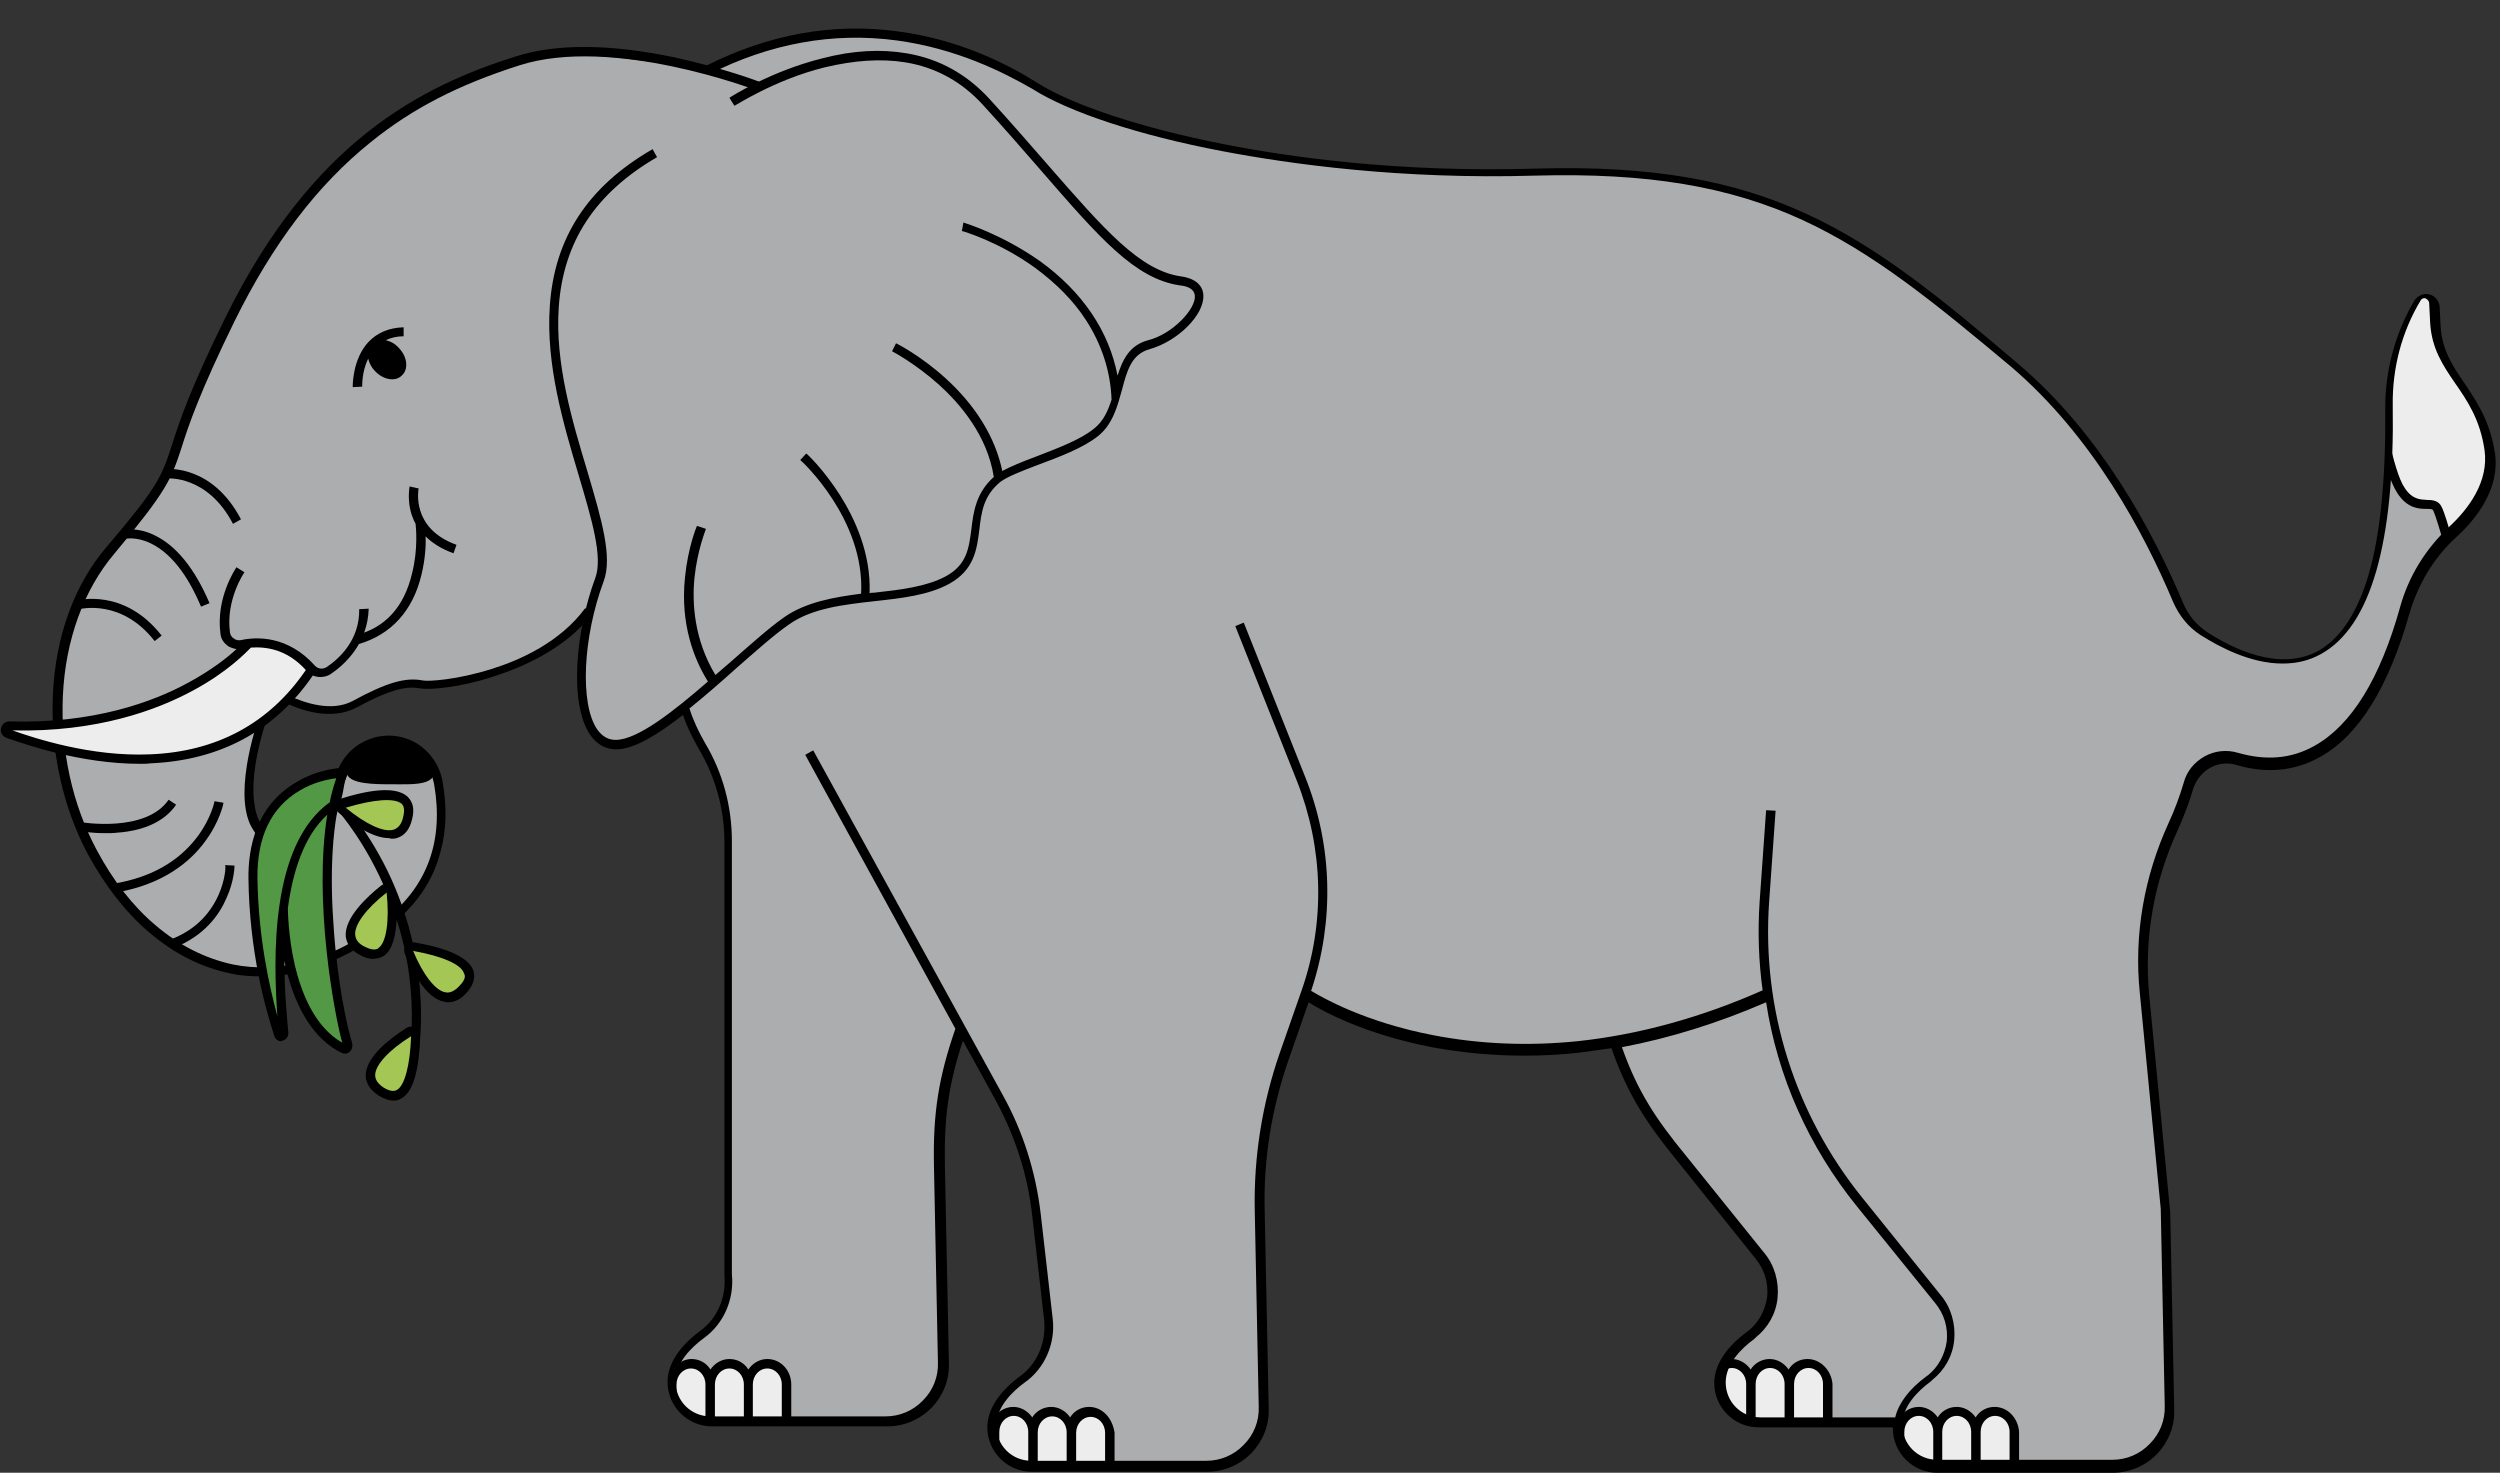 <?xml version="1.0" encoding="UTF-8"?>
<!DOCTYPE svg PUBLIC '-//W3C//DTD SVG 1.0//EN'
          'http://www.w3.org/TR/2001/REC-SVG-20010904/DTD/svg10.dtd'>
<svg height="295.2" preserveAspectRatio="xMidYMid meet" version="1.0" viewBox="-0.2 -5.7 501.1 295.2" width="501.1" xmlns="http://www.w3.org/2000/svg" xmlns:xlink="http://www.w3.org/1999/xlink" zoomAndPan="magnify"
><rect x="-0.2" y="-5.7" width="501.1" height="295.2" fill="#333333" stroke="none"/><g id="change1_1"
  ><path d="M141.4,8.4c27.8-14.1,52.1-5.4,65.7,3.2c13.6,8.6,53.6,18.6,100.3,17.2s64.9,12.3,96.2,39.1 c16.1,13.7,26.4,32.5,32.8,47.5l0,0c1,2.5,2.8,4.7,5.2,6.2c10.4,6.8,38,18.9,37-45.3c-0.1-7.6,1.9-15,5.7-21.5l0,0 c0.9-1.6,3.3-1,3.4,0.8l0.2,4c0.6,10,9.1,13,10.9,25.4c1,6.7-3.2,12.3-7.4,16.2c-4.5,4.2-7.9,9.5-9.5,15.5 c-8.8,31.5-24.3,32.7-33.7,29.9c-4.2-1.2-8.5,1.2-9.7,5.3c-0.8,2.8-1.8,5.5-3.1,8.2l0,0c-4.9,10.5-6.9,22.1-5.7,33.6l4.2,43.3 l0.8,39.5c0.1,6.4-5,11.7-11.5,11.7h-35.1c-4.4,0-7.9-3.5-7.9-7.9l0,0v-1l-15.7-0.1h-14c0,0-5.2-1.1-5.7-5.8c-0.6-4.7,1.2-7.6,2.7-9 c1.5-1.4,6.2-5.4,6.9-7.6c0.6-2.2,1.2-6.2,0-8.4c-1.2-2.3-9.8-12.1-9.8-12.1s-5.2-6.8-6.4-8.8c-1.2-2-12.8-14.2-14.4-23.8 c0,0-4.7,1.2-12.3,1.2c-7.6,0-28.4-2-35.1-4.5c-6.7-2.5-14.9-6.7-14.9-6.7l-4.3,12.3c0,0-5.3,15.9-4.9,34.8 c0.4,18.9,0.6,37.3,0.6,37.3s-3.5,10.2-9.5,10.2c-6,0-23.9,0-23.9,0l-15-0.2c0,0-4.6-1.2-5.3-4.5c-0.7-3.2-1.7-4.7,0.3-7.2 s7.2-7.1,8.3-9.3c1-2.1,3-3.6,2.4-7.1c-0.6-3.5-3.4-25.9-3.4-25.9s-2.7-12-3.9-14.5c-1.2-2.5-8.7-15.5-8.7-15.5l-1.6-2.7 c0,0-1.7,3-2.4,6c-0.8,3-2.3,11.2-2.3,17.2c0.1,6.1,0.7,37.7,0.7,37.7s1,8-1.3,10.9s-4.9,4.9-6.2,5.3c-1.4,0.4-19.2,0.6-19.2,0.6 l-20.8-0.1c0,0-6.3-1.4-6.5-5.4c-0.2-4.1,0.5-8.2,2.8-9.7s5.2-3.6,6.5-5.9c1.3-2.3,2-4.5,2-8.2c0-3.6,0-3.6,0-3.6l-0.3-50.4 l0.3-36.5c0,0-2.6-9.4-3.2-10.9c-0.7-1.5-5.6-11.9-5.6-11.9s-3.5,2.1-5.4,3.3s-6.4,4.5-9.9,3.4c-3.5-1-4.2-3.9-4.7-5.7 c-0.5-1.9-1.5-8.7-0.5-14.2c1-5.4,1.2-6.7,1.2-6.7l-5.6,5.8c0,0-4.5,3.5-9.6,5.3c-5.1,1.8-10.9,3.4-13.8,3.6c-2.8,0.2-5.9-0.2-7.2,0 c-1.3,0.2-5.6,1.4-8.1,2.8c-2.5,1.3-5.8,3-8.9,2.4c-3-0.6-7.2-2.1-7.2-2.1l-5.6,4.9l-1.9,10.9c0,0-0.6,11.2,3.9,12.3 c4.6,1,7.6,1.7,9.6-0.9c2-2.6,3.9-5,4.3-9c0.5-3.9,2.4-7.2,4.7-8.3c2.3-1,9-2.9,11.8,0.9c2.8,3.8,4.1,4.3,3.9,10.2 c-0.2,6-1.7,16-7.3,20.7c-5.6,4.7-14.5,11.7-24.8,12.8c-10.3,1.2-20.3-4.7-21.7-5.7c-1.4-1-11-8.1-12.2-12.1s-8.4-11.3-9.6-22.7 s-2-14.1-0.5-20.8c1.4-6.7,2.3-13.4,7.3-19.7c5.1-6.4,13.2-14.6,13.4-16.3c0.2-1.7,7.5-21.1,7.5-21.1s8.3-19.1,14.7-27.7 s9.6-13.7,16.7-19.1S82.3,15,89.9,11.9s13.5-6,22.3-6.5C121.8,4.8,141.4,8.4,141.4,8.4z" fill="#acadaf"
  /></g
  ><g id="change2_1"
  ><path d="M365.9,279.2h-1.4h-6.2h-7.6h-0.1c0,0-5.2-1.1-5.7-5.8c-0.3-2.2-0.1-3.9,0.4-5.4c0.5-0.2,1-0.3,1.6-0.3l0,0 c2.1,0,3.8,1.9,3.8,4.1c0-2.3,1.7-4.1,3.8-4.1c2.1,0,3.8,1.9,3.8,4.1c0-2.3,1.7-4.1,3.8-4.1l0,0c2.1,0,3.8,1.9,3.8,4.1L365.9,279.2 L365.9,279.2z M388.3,288.3h15.1v-7c0-2.3-1.7-4.1-3.8-4.1l0,0c-2.1,0-3.8,1.9-3.8,4.1c0-2.3-1.7-4.1-3.8-4.1l0,0 c-2.1,0-3.8,1.9-3.8,4.1c0-2.3-1.7-4.1-3.8-4.1s-3.8,1.9-3.8,4.1v0.2C381,285.4,384.3,288.3,388.3,288.3z M153.7,267.6 c-2.1,0-3.8,1.9-3.8,4.1c0-2.3-1.7-4.1-3.8-4.1l0,0c-2.1,0-3.8,1.9-3.8,4.1c0-2.3-1.7-4.1-3.8-4.1c-1.4,0-2.7,0.9-3.4,2.1 c-0.2,1.3-0.2,2.6-0.1,3.9c0.2,4.1,6.5,5.4,6.5,5.4l16,0.1v-7.5C157.5,269.5,155.8,267.6,153.7,267.6z M218.1,277.2 c-2.1,0-3.8,1.9-3.8,4.1c0-2.3-1.7-4.1-3.8-4.1l0,0c-2.1,0-3.8,1.9-3.8,4.1c0-2.3-1.7-4.1-3.8-4.1s-3.8,1.9-3.8,4.1v0.3 c0.2,0.6,0.3,1.2,0.5,2c0.7,3.2,5.3,4.5,5.3,4.5l15,0.2c0,0,0.9,0,2.2,0v-7C221.9,279,220.2,277.2,218.1,277.2z M498.9,85.2 c-1.8-12.4-10.3-15.5-10.9-25.4l-0.2-4c-0.1-1.8-2.5-2.4-3.4-0.8l0,0c-3.9,6.5-5.8,13.9-5.7,21.5c0.1,3.2,0,6.3-0.1,9.2 c0.8,3.1,1.7,5.7,2.6,7.1c3,4.5,6.4,1.6,7.2,3.6c0.5,1.2,1.4,4.1,2,6.1c0.3-0.3,0.7-0.7,1.1-1C495.6,97.5,499.9,91.8,498.9,85.2z" fill="#ededed"
  /></g
  ><g id="change3_1"
  ><path d="M158.4,271.8v7.5h-1.9v-7.5c0-1.8-1.3-3.2-2.9-3.2c-1.6,0-2.9,1.4-2.9,3.2v7.4h-1.8v-7.4c0-1.8-1.3-3.2-2.9-3.2 c-1.6,0-2.9,1.4-2.9,3.2v7.4h-1.7c0,0-0.1,0-0.2-0.1v-7.3c0-1.8-1.3-3.2-2.9-3.2c-1.6,0-2.9,1.4-2.9,3.2v3.7 c-0.3-0.5-0.5-1.2-0.5-1.8c-0.1-2,0-4.1,0.5-5.8c0.8-0.7,1.9-1.2,3-1.2c1.6,0,3,0.8,3.8,2.1c0.9-1.3,2.3-2.1,3.8-2.1 c1.6,0,3,0.8,3.8,2.1c0.9-1.3,2.3-2.1,3.8-2.1C156.3,266.7,158.4,269,158.4,271.8z M218.1,276.3c-1.6,0-3,0.8-3.8,2.1 c-0.9-1.3-2.3-2.1-3.8-2.1c-1.5,0-3,0.8-3.8,2.1c-0.9-1.3-2.3-2.1-3.8-2.1c-1.8,0-3.4,1.1-4.2,2.7c-0.1,1.3,0.4,2.6,0.9,4.6 c0.1,0.4,0.2,0.8,0.5,1.2v-3.5c0-1.8,1.3-3.2,2.9-3.2c1.6,0,2.9,1.4,2.9,3.2v6.8l1.9,0.1v-6.8c0-1.8,1.3-3.2,2.9-3.2 c1.6,0,2.9,1.4,2.9,3.2v6.9l1.9,0.1v-6.9c0-1.8,1.3-3.2,2.9-3.2c1.6,0,2.9,1.4,2.9,3.2v7c0.5,0,1.1,0,1.9,0v-7 C222.8,278.5,220.7,276.3,218.1,276.3z M399.6,276.3c-1.6,0-3,0.8-3.8,2.1c-0.9-1.3-2.3-2.1-3.8-2.1c-1.6,0-3,0.8-3.8,2.1 c-0.9-1.3-2.3-2.1-3.8-2.1c-2,0-3.6,1.3-4.3,3.1h0.4v1l0,0c0,1.4,0.3,2.7,1,3.9v-3c0-1.8,1.3-3.2,2.9-3.2c1.6,0,2.9,1.4,2.9,3.2v6.9 c0.3,0.1,0.8,0.1,1.1,0.1h0.7v-7c0-1.8,1.3-3.2,2.9-3.2c1.6,0,2.9,1.4,2.9,3.2v7h1.9v-7c0-1.8,1.3-3.2,2.9-3.2 c1.6,0,2.9,1.4,2.9,3.2v7h1.9v-7C404.3,278.5,402.2,276.3,399.6,276.3z M362.1,266.7c-1.6,0-3,0.8-3.8,2.1c-0.9-1.3-2.3-2.1-3.8-2.1 s-3,0.8-3.8,2.1c-0.9-1.3-2.3-2.1-3.8-2.1c-0.3,0-0.8,0.1-1.1,0.1c-0.3,0.7-0.6,1.5-0.8,2.5c0.5-0.5,1.2-0.8,1.9-0.8 c1.6,0,2.9,1.4,2.9,3.2v7.2c0.5,0.2,0.9,0.3,0.9,0.3h1v-7.5c0-1.8,1.3-3.2,2.9-3.2c1.6,0,2.9,1.4,2.9,3.2v7.5h1.9v-7.5 c0-1.8,1.3-3.2,2.9-3.2c1.6,0,2.9,1.4,2.9,3.2v7.5h1.9v-7.5C366.9,269,364.7,266.7,362.1,266.7z M489.2,95.9c-0.6-1.3-1.9-1.4-3-1.4 c-1.4-0.1-2.9-0.1-4.4-2.4c-1.2-1.7-2.3-5.8-3.3-10.1c-0.1,2.3-0.1,4.3-0.2,6.4c0.6,2,1.3,3.6,2,4.7c2,3.1,4.3,3.2,5.9,3.2 c1,0,1.2,0.1,1.3,0.3c0.6,1.3,1.5,4.5,2.1,6.5c0.5-0.5,1-1,1.5-1.5C490.5,99.6,489.8,97.1,489.2,95.9z M98.3,128.4 c-7,2.2-12.6,2.5-13.7,2.3c-3.5-0.7-7.3,0.4-14.1,4.1c-4.3,2.3-9.8,0.3-12.7-1c-1-0.5-2.1-0.5-3.2-0.1c-1,0.4-1.9,1.3-2.2,2.3 c-1,2.8-2.4,7.2-3.1,11.6c-0.9,5.6-0.6,10,1.1,12.8c1.2,2.1,3.1,3.5,5.7,4c2.7,0.5,5.1,0.1,7.1-1.3c3.5-2.5,5-7.6,5.6-11.5 c0.5-3.1,2.6-5.8,5.5-7c2.5-1,5.4-0.9,7.9,0.4c2.4,1.3,4.1,3.7,4.6,6.4c2,11.4-1.3,20.5-9.8,27.2c-5.3,4.2-10.6,7-16,8.4 c-4.9,1.3-9.8,1.6-14.6,0.6c-5.5-1.2-10.7-3.8-15.5-7.9c-4.6-3.9-8.5-9-11.7-15c-4.9-9.1-7.3-20.1-6.8-30.9 c0.5-11.2,4.2-21.3,10.3-28.5C33.3,92.6,34.1,90.4,36.2,84c1.4-4.5,3.7-11.2,10.6-25.3c7.7-15.6,16.6-27.3,27.3-35.9 c8.4-6.8,17.6-11.5,29.8-15.4c18.7-6,47.2,4.9,47.5,5l0.6-1.7c-0.1-0.1-7.4-2.8-17-4.9c-12.9-2.7-23.6-2.8-31.8-0.2 c-19,6-40.8,17-58.2,52.3c-7,14.2-9.3,21-10.7,25.5c-2.1,6.4-2.7,8.3-13.2,20.6c-6.4,7.5-10.2,17.9-10.7,29.6 c-0.5,11.2,2,22.5,7,31.9c3.4,6.2,7.4,11.5,12.2,15.6c5,4.3,10.5,7.1,16.3,8.3c2.1,0.5,4.3,0.6,6.5,0.6c3,0,6-0.4,9-1.3 c5.6-1.6,11.2-4.5,16.6-8.8c5.2-4.1,8.6-9,10.1-14.9c1.2-4.3,1.3-9,0.4-14.1c-0.6-3.3-2.6-6.1-5.5-7.8c-3-1.6-6.4-1.8-9.5-0.5 c-3.5,1.4-6.1,4.7-6.6,8.4c-0.5,3.5-1.8,8.2-4.8,10.2c-1.6,1.1-3.4,1.4-5.7,1c-2-0.4-3.5-1.4-4.5-3.1c-1.1-2-3.1-8.1,2.1-22.9 c0.2-0.6,0.6-1,1.2-1.2c0.6-0.2,1.2-0.2,1.7,0.1c3.2,1.6,9.3,3.7,14.4,1c7.2-3.9,10.3-4.3,12.8-3.8c1.9,0.3,8-0.2,14.6-2.4 c6-1.9,14.4-5.6,19.8-12.5l-1.4-1.2C112.1,123,104.1,126.6,98.3,128.4z M84.3,109.4c0.7-2.9,0.9-5.7,0.8-7.6 c1.3,1.3,3.1,2.5,5.6,3.4l0.6-1.7c-9.2-3.3-7.6-11.1-7.6-11.3l-1.8-0.4c0,0.1-0.8,3.8,1.2,7.5c0.1,0.8,0.5,5.2-0.7,9.9 c-1.6,6.8-5.4,10.9-11.2,12.4l0.5,1.8C78.2,121.5,82.6,116.7,84.3,109.4z M80.7,59.9c-3,0.1-5.3,1.1-7.1,3c-3.2,3.5-3.1,8.8-3.1,9 l1.9-0.1c0-0.1-0.1-3,1.2-5.6c0.2,0.8,0.6,1.7,1.3,2.4c1.6,1.8,4.1,2.3,5.4,1c1.4-1.2,1.2-3.7-0.5-5.5c-0.8-0.9-1.7-1.4-2.7-1.6 c1-0.5,2.3-0.8,3.6-0.8L80.7,59.9z"
  /></g
  ><g id="change2_2"
  ><path d="M49.6,123.2c0,0-14.9,17.5-48,16.5c-0.9-0.1-1.2,1.3-0.3,1.6c12.6,4.4,43.4,13.5,60.9-12.8 C62.3,128.5,56.4,121.1,49.6,123.2z" fill="#ededed"
  /></g
  ><g id="change3_2"
  ><path d="M24.9,102.3l-0.4-1.8c0.1,0,2.7-0.6,6.1,1c4.5,2.1,8.2,6.7,11.2,13.7l-1.7,0.7c-1.9-4.5-5.1-10.3-10.1-12.7 C27.1,101.8,24.9,102.3,24.9,102.3z M35.1,155.6l-1.5-1c-4.6,6.7-17.5,4.5-17.6,4.5l-0.3,1.8c0.1,0,2.3,0.4,5.2,0.4 c0.8,0,1.6,0,2.4-0.1C28.9,160.8,32.9,158.8,35.1,155.6z M46.5,99.3l1.6-0.9c-5.7-10.9-14.6-10.1-15-10.1l0.2,1.9 C33.4,90.2,41.4,89.5,46.5,99.3z M30.8,122.8l1.4-1.1c-7.5-9.6-16.8-7.1-17.2-7l0.5,1.7C15.9,116.4,24.1,114.2,30.8,122.8z M40.8,163.1c3.1-4.1,3.8-7.8,3.8-7.9l-1.8-0.3c0,0.1-0.7,3.5-3.5,7.2c-3.8,5-9.4,8.1-16.6,9.3l0.3,1.8 C32.6,171.6,38,166.9,40.8,163.1z M67.9,154.4l-1.3,1.3c0.1,0.1,4.9,5.2,9.1,13.9c3.9,8,8.2,20.9,6.1,36.6l1.8,0.2 c2.2-16.1-2.2-29.5-6.2-37.7C73,159.8,68.1,154.7,67.9,154.4z M492.1,102c-4.5,4.1-7.6,9.4-9.3,15.1c-4.2,14.9-10.2,24.7-18.1,29 c-5,2.8-10.8,3.3-16.7,1.5c-1.7-0.5-3.6-0.3-5.2,0.6c-1.6,0.9-2.8,2.4-3.4,4.2c-0.8,2.8-1.9,5.6-3.1,8.3 c-4.8,10.4-6.8,21.8-5.7,33.2l4.2,43.4v0.1l0.8,39.5c0.1,3.4-1.2,6.5-3.5,8.9c-2.4,2.4-5.5,3.7-8.9,3.7h-35.1c-4.9,0-8.9-4-8.9-8.9 c0-0.1,0-0.2,0-0.2h-26.9c-4.9,0-8.9-4-8.9-8.9c0-3.5,2.3-7.1,6.5-10.2c0.1-0.1,0.2-0.2,0.3-0.2c2.1-1.7,3.4-4.1,3.8-6.8 c0.3-2.8-0.5-5.5-2.3-7.7L336,227c-6.2-7.6-10-13.4-13.2-22.6c-2.2,0.3-4.3,0.6-6.5,0.9c-3.6,0.4-7.3,0.6-10.9,0.6 c-6.4,0-12.6-0.6-18.6-1.7c-13.4-2.6-21.9-7.2-24.7-9l-3.9,11.2c-3.5,9.9-5.2,20.3-4.9,30.8l0.8,39.5c0.1,3.4-1.2,6.5-3.5,8.9 c-2.4,2.4-5.5,3.7-8.9,3.7h-35.1c-4.9,0-8.9-4-8.9-8.9c0-3.5,2.3-7.1,6.5-10.2c3.5-2.5,5.3-6.8,4.9-11.2l-2.4-21 c-0.9-8.2-3.4-15.9-7.3-23.1l-6.6-12c-2.9,8.8-3.8,15.5-3.6,25.2l0.8,39.5c0.1,3.4-1.2,6.5-3.5,8.9c-2.4,2.4-5.5,3.7-8.9,3.7h-35.1 c-4.9,0-8.9-4-8.9-8.9c0-3.5,2.3-7.1,6.5-10.2c3.5-2.5,5.3-6.8,4.9-11.2v0v-86.9c0-6.5-1.8-13-5.2-18.7c-1.3-2.3-2.4-4.5-3.1-6.7 c-5,3.9-9.8,6.9-13.4,6.9c-2.1,0-3.9-1-5.2-2.9c-4.3-6.3-2.9-20.9,1-31.4c1.6-4.2-0.7-11.8-3.3-20.6c-3.1-10.4-6.6-22.2-5.8-33.9 c0.9-13.7,7.6-24,20.6-31.5l0.9,1.6c-12.4,7.2-18.8,17-19.7,30c-0.8,11.3,2.7,22.9,5.8,33.2c2.8,9.5,5,17,3.2,21.8 c-4.2,11.3-4.8,24.6-1.3,29.7c1,1.4,2.2,2.1,3.7,2.1c4.4,0,11.7-5.8,18.5-11.7c-2.7-4.3-5.6-11.4-4.6-20.9c0.6-6,2.3-10.1,2.4-10.3 l0.9,0.3l0.9,0.3c0,0.1-1.7,4.1-2.3,9.8c-0.5,5-0.1,12.4,4.2,19.5c1-0.9,2-1.7,2.9-2.5c4.1-3.6,7.9-7,10.9-9.1c4.3-3,9.9-4,15.4-4.7 c0.8-14.9-12-26.7-12.2-26.8l1.2-1.3c0.2,0.1,3.5,3.2,6.8,8.4c2.9,4.6,6.2,11.6,5.9,19.6c0.3-0.1,0.6-0.1,0.9-0.1 c5.4-0.6,10.5-1.2,14.4-3.3c4.2-2.3,4.6-5.6,5.1-9.4c0.4-3.4,0.9-7.3,4.5-10.5c-1.3-8.3-6.7-14.6-11-18.5c-4.8-4.3-9.4-6.7-9.4-6.7 l0.8-1.6c0.2,0.1,4.8,2.4,9.8,6.9c6.2,5.6,10.1,12,11.5,18.7c1.7-0.9,4.1-1.9,6.8-2.9c4.1-1.6,8.8-3.3,11.6-5.6 c1.9-1.5,2.8-3.6,3.5-5.8c-0.2-5.7-2-11.1-5.1-15.9c-2.5-3.9-6-7.4-10.2-10.5c-7.3-5.3-14.6-7.4-14.7-7.4l0.3-1.7 c0.3,0.1,7.6,2.3,15.3,7.7c8.6,6.2,13.9,14.1,15.6,23c1-3.2,2.4-6.1,6.1-7.1c2.4-0.6,4.8-2.1,6.7-4c1.7-1.7,2.8-3.6,2.7-4.9 c-0.1-1.2-1.1-1.9-3-2.1c-9-1.3-16.1-9.5-27.9-23.1c-3.4-3.9-7.2-8.3-11.6-13.1c-4.2-4.6-9.4-7.5-15.5-8.5 C176.4,6,171,6.4,165.1,7.8c-10.1,2.5-17.9,7.7-18.1,7.7l-1-1.6c0.3-0.2,8.2-5.3,18.6-7.9c6.1-1.6,11.8-1.9,17-1 c6.5,1.1,12,4.2,16.5,9.1c4.3,4.7,8.2,9.2,11.6,13.1c11.6,13.3,18.6,21.3,26.8,22.5c3.8,0.5,4.5,2.7,4.5,3.8 c0.2,3.9-5.1,9.2-10.8,10.8c-3.6,1-4.5,4.3-5.5,8.1c-0.9,3.2-1.8,6.9-4.8,9.3c-3,2.4-7.8,4.2-12.1,5.8c-3.2,1.2-6.2,2.4-7.5,3.4 c-3.4,2.8-3.8,6.1-4.2,9.6c-0.5,3.9-1,8-6,10.8c-4.2,2.3-9.5,2.9-15,3.5c-6.2,0.7-12.6,1.4-17.2,4.7c-2.9,2-6.7,5.4-10.7,8.9 c-3,2.7-6.1,5.4-9.2,7.9c0.7,2.3,1.8,4.6,3.1,6.9c3.6,6,5.4,12.8,5.4,19.7v86.8c0.5,5-1.6,9.9-5.6,12.8c-2.6,1.9-5.7,5-5.7,8.7 c0,3.9,3.1,7,7,7h35.1c2.8,0,5.5-1.1,7.5-3.2c2-2,3.1-4.7,3-7.6l-0.8-39.5c-0.2-10.4,0.9-17.6,4.3-27.4l-30.1-54.9l1.6-0.9l38,69.1 c4.1,7.4,6.6,15.4,7.6,23.8l2.4,21c0.6,5-1.6,10-5.6,12.8c-2.6,1.9-5.7,5-5.7,8.7c0,3.9,3.1,7,7,7h35.1c2.8,0,5.5-1.1,7.5-3.2 c2-2,3.1-4.7,3-7.6l-0.8-39.5c-0.2-10.7,1.5-21.3,5-31.4l4.3-12.3c4.9-13.8,4.5-28.8-0.9-42.4l-12.3-30.9l1.7-0.7l12.3,30.9 c5.5,13.7,5.9,28.9,1.2,42.9c2.3,1.4,10.9,6.3,24.5,8.9c9.3,1.8,19,2.2,28.9,1.2c12.2-1.3,24.7-4.7,37.1-10.2 c-0.8-5.8-1-11.8-0.6-17.8l1.3-18.3l1.9,0.1l-1.3,18.3c-1.5,21.5,5.2,42.6,18.7,59.3l15.7,19.5c2.1,2.5,3,5.8,2.7,9 c-0.3,3.2-1.9,6-4.4,8c-0.1,0.1-0.2,0.2-0.3,0.3c-2.6,1.9-5.7,5-5.7,8.7c0,3.9,3.1,7,7,7h35.1c2.8,0,5.5-1.1,7.5-3.2 c2-2,3.1-4.7,3-7.6l-0.8-39.5l-4.2-43.3c-1.2-11.7,0.9-23.4,5.8-34.1c1.2-2.6,2.2-5.3,3-8c0.6-2.3,2.1-4.1,4.2-5.3 c2-1.1,4.4-1.4,6.7-0.7c5.6,1.6,10.7,1.2,15.3-1.4c7.4-4.1,13.2-13.5,17.2-27.9c1.7-6.1,5.1-11.6,9.8-16c3.8-3.5,8-9,7.1-15.4 c-0.9-6.1-3.4-9.8-5.9-13.4c-2.4-3.5-4.7-6.9-5-12.1l-0.2-4c-0.1-0.6-0.6-0.8-0.7-0.9c-0.2-0.1-0.7-0.1-1,0.4 c-3.8,6.3-5.7,13.6-5.6,21c0.4,27.6-4.4,44.4-14.4,49.9c-2.5,1.4-5.1,1.9-7.7,1.9c-6.4,0-12.6-3.3-16.4-5.7 c-2.5-1.6-4.3-3.9-5.5-6.6c-5.8-13.8-16.1-33.2-32.5-47.2C387.6,55,375.4,45,361.1,38.4c-14.8-6.8-31.2-9.5-53.5-8.9 c-27,0.8-49.1-2.3-62.8-4.9c-16.8-3.2-30.7-7.8-38.1-12.5c-5.9-3.4-15.3-8.1-27.2-9.7c-12.7-1.7-25.4,0.6-37.6,6.8l-0.8-1.6 c12.6-6.4,25.6-8.8,38.7-7c12.2,1.6,21.9,6.5,27.9,10.3c7.1,4.5,21.1,9.1,37.4,12.3c13.7,2.7,35.5,5.7,62.4,4.9 c47.1-1.4,65.6,12.5,96.9,39.2c16.7,14.2,27.1,33.9,33,47.9c1,2.4,2.7,4.4,4.8,5.8c4.9,3.2,14.4,8,22.2,3.8 c4.2-2.3,7.4-6.9,9.7-13.8c2.7-8.3,3.9-19.8,3.8-34.4c-0.1-7.8,1.9-15.3,5.8-22c0.6-1,1.9-1.6,3-1.3c1.2,0.3,2,1.3,2.1,2.5l0.2,4 c0.3,4.6,2.3,7.7,4.7,11.2c2.4,3.6,5.2,7.6,6.2,14.2C500.9,92.2,496.2,98.3,492.1,102z M379.7,278.3c0.7-2.8,2.8-5.6,6.2-8.1 c0.1-0.1,0.2-0.2,0.3-0.2c2.1-1.7,3.4-4.1,3.8-6.8c0.3-2.8-0.5-5.5-2.3-7.7L372,236.1c-9.7-12-15.9-26-18.2-40.9 c-9.7,4.2-19.4,7.2-28.9,9c3.1,8.8,6.8,14.4,12.8,21.7l15.7,19.5c2.1,2.5,3,5.8,2.7,9s-1.9,6-4.4,8c-0.1,0.1-0.2,0.2-0.3,0.3 c-2.6,1.9-5.7,5-5.7,8.7c0,3.9,3.1,7,7,7h27V278.3z M66.1,129.4c-0.6,0.4-1.3,0.6-2.1,0.6c-0.5,0-1-0.1-1.5-0.3 c-7.6,11.1-18.6,17-32.5,17.6c-0.7,0.1-1.4,0.1-2.1,0.1c-12,0-23-3.9-26.8-5.2c-0.8-0.3-1.3-1.1-1.1-1.9c0.2-0.9,0.9-1.4,1.7-1.4 c16.8,0.5,28.8-3.9,35.9-7.8c4.6-2.5,7.8-5,9.6-6.7c-0.6-0.1-1.2-0.3-1.7-0.6c-0.8-0.6-1.4-1.4-1.5-2.4c-1-7.2,3-13.1,3.2-13.4 l0.8,0.5l0.8,0.5c-0.1,0.1-3.8,5.6-2.9,12.1c0.1,0.5,0.3,0.9,0.8,1.2c0.4,0.3,0.9,0.4,1.4,0.3c3.2-0.7,9.4-0.9,14.8,5.1 c0.6,0.7,1.6,0.8,2.4,0.3c2.5-1.7,6.6-5.4,6.5-11.6l1.9-0.1C73.5,123.3,68.9,127.5,66.1,129.4z M61.1,128.6c-3.8-4.2-8-4.7-11-4.5 c-1,1-4.7,4.9-11.6,8.6c-7.2,3.9-19.2,8.4-36.2,8c4.5,1.6,15.8,5.3,27.5,4.8C43.2,145,53.8,139.3,61.1,128.6z M43.6,173.7 c-1.9,4.2-5.1,7.2-9.6,8.9l0.6,1.7c6.2-2.4,9.2-6.7,10.6-10c1.6-3.5,1.6-6.4,1.6-6.5l-1.9-0.1C45.1,167.8,45,170.5,43.6,173.7z"
  /></g
  ><g id="change4_1"
  ><path d="M92.6,192.5c-4.9,5.3-9.4-3.7-10.9-7.3c-0.3-0.6,0.3-1.3,0.9-1.2C86.8,184.8,97.6,187.2,92.6,192.5z M81.7,201.2c-3.4,2.1-11.6,8-5.5,11.9c6.1,4,6.8-7.1,6.8-11.2C83,201.2,82.3,200.8,81.7,201.2z M78.2,173.1c-0.1-0.7-0.9-1-1.4-0.6 c-3.1,2.4-10.6,9.2-4.2,12.4C79.1,188.2,78.6,177.2,78.2,173.1z M81.5,158.3c1.9-7.1-8.8-4.2-12.8-3c-0.6,0.2-0.8,1-0.3,1.5 C71.5,159.4,79.6,165.3,81.5,158.3z" fill="#a3c655"
  /></g
  ><g id="change3_3"
  ><path d="M94.7,188.9c-0.6-1.8-3.1-4.2-11.8-5.7c-0.6-0.1-1.3,0.1-1.7,0.6c-0.4,0.5-0.5,1.2-0.2,1.8c1.4,3.3,4.2,8.9,7.9,9.5 c0.2,0.1,0.5,0.1,0.7,0.1c1.3,0,2.6-0.6,3.8-2C94.7,191.7,95.1,190.3,94.7,188.9z M91.9,191.9c-0.9,1-1.9,1.5-2.8,1.3 c-2-0.3-4.5-3.5-6.5-8.3c5.7,1,9.7,2.7,10.2,4.5C93,189.7,93.3,190.5,91.9,191.9z M83,200.3c-0.6-0.3-1.3-0.3-1.8,0.1 c-3,1.9-8,5.6-8.1,9.4c0,1.6,0.9,3,2.6,4.1c1,0.6,2,1,2.9,1c0.6,0,1.1-0.1,1.6-0.4c1.7-0.9,3.6-3.8,3.8-12.6 C83.9,201.3,83.6,200.6,83,200.3z M79.3,212.8c-0.2,0.1-1,0.5-2.6-0.5c-1.2-0.8-1.7-1.6-1.7-2.5c0-2,2.7-5,7.2-7.8 C82,207.8,80.9,212,79.3,212.8z M76.7,185.9c1.6-1,3.2-4.2,2.4-12.9c-0.1-0.6-0.5-1.2-1.1-1.4c-0.6-0.2-1.3-0.2-1.8,0.2 c-2.8,2.2-7.4,6.5-7.1,10.2c0.2,1.6,1.2,2.9,3,3.8c0.9,0.5,1.8,0.7,2.5,0.7C75.5,186.4,76.1,186.3,76.7,185.9z M73,184.1 c-1.3-0.6-1.9-1.4-2-2.4c-0.2-2,2.1-5.2,6.3-8.5c0.6,5.8-0.1,10-1.6,11.1C75.5,184.5,74.8,185,73,184.1z M79.3,162.3 c1.6-0.5,2.6-1.7,3.1-3.8c0.5-2,0.2-3.4-0.9-4.5c-1.4-1.3-4.7-2.3-13.1,0.3c-0.6,0.2-1.1,0.7-1.2,1.3c-0.1,0.6,0.1,1.3,0.6,1.7 c2.4,2,6.6,5,10,5C78.3,162.5,78.8,162.4,79.3,162.3z M69.1,156.2c5.6-1.7,9.8-2,11.2-0.8c0.2,0.2,0.8,0.8,0.3,2.7 c-0.3,1.4-1,2.2-1.9,2.5C76.7,161.2,73.1,159.5,69.1,156.2z"
  /></g
  ><g id="change5_1"
  ><path d="M69.5,203.7c-2.1-6.1-8.6-31.8-1.9-48.7h-1.7c0.4-0.3,0.9-0.8,1.3-1l1.3-4.9c0,0-18.4,0.4-18.1,21.2 c0.2,14.4,3.3,25.6,5.2,31.2c0.2,0.6,1.1,0.4,1-0.2c-0.5-5.6-1.1-16,0.4-25.9c0,0.1-0.6,22.8,11.5,29 C69.1,204.7,69.7,204.2,69.5,203.7z M63.9,157.3c-0.7,1-1.5,2.3-2.3,3.5C62.3,159.5,63.1,158.3,63.9,157.3z M58.4,169.1 c-0.8,3.3-1.3,6.4-1.3,6.5C57.5,173.4,57.9,171.2,58.4,169.1z" fill="#539844"
  /></g
  ><g id="change3_4"
  ><path d="M86.7,147.7c-0.6-2-4.2-4.6-9-4.6s-7.3,2.7-8.2,4.6c-0.3,0.7-0.4,1.2-0.3,1.7l-0.6-0.3v-0.9c-0.2,0-4.9,0.1-9.6,3 c-7.9,4.7-9.5,13.1-9.4,19.3c0.2,14.6,3.4,26,5.2,31.5c0.2,0.6,0.8,1,1.3,1c0.1,0,0.2,0,0.3-0.1c0.8-0.2,1.2-0.8,1.2-1.6 c-0.3-3.1-0.8-8.4-0.8-14.4c0.1,0.5,0.2,0.9,0.3,1.4c2,8.4,5.8,14.4,11.1,17c0.2,0.1,0.5,0.2,0.7,0.2c0.3,0,0.8-0.1,1-0.4 c0.5-0.4,0.6-1.1,0.5-1.7c-1-3-3-12.4-3.7-23c-0.7-9.1-0.8-21.9,2.7-30.8c0.9,1.8,5.1,1.9,8.7,1.9C82.9,151.5,87.9,151.9,86.7,147.7 z M51.4,170.4c-0.1-8.3,2.7-14.2,8.4-17.6c2.8-1.7,5.7-2.3,7.4-2.5c-0.5,1.5-1,3.1-1.3,4.8c-12,8.6-11.3,31.5-10.5,42.9 C53.7,191.7,51.6,182.1,51.4,170.4z M68.4,203.3c-5.6-3.2-8.2-10.1-9.5-15.5c-1.4-6.1-1.4-11.5-1.4-11.5l0,0 c1-7.3,3.2-14.4,7.9-18.7C62.6,174.9,66.8,197.5,68.4,203.3z"
  /></g
></svg
>
